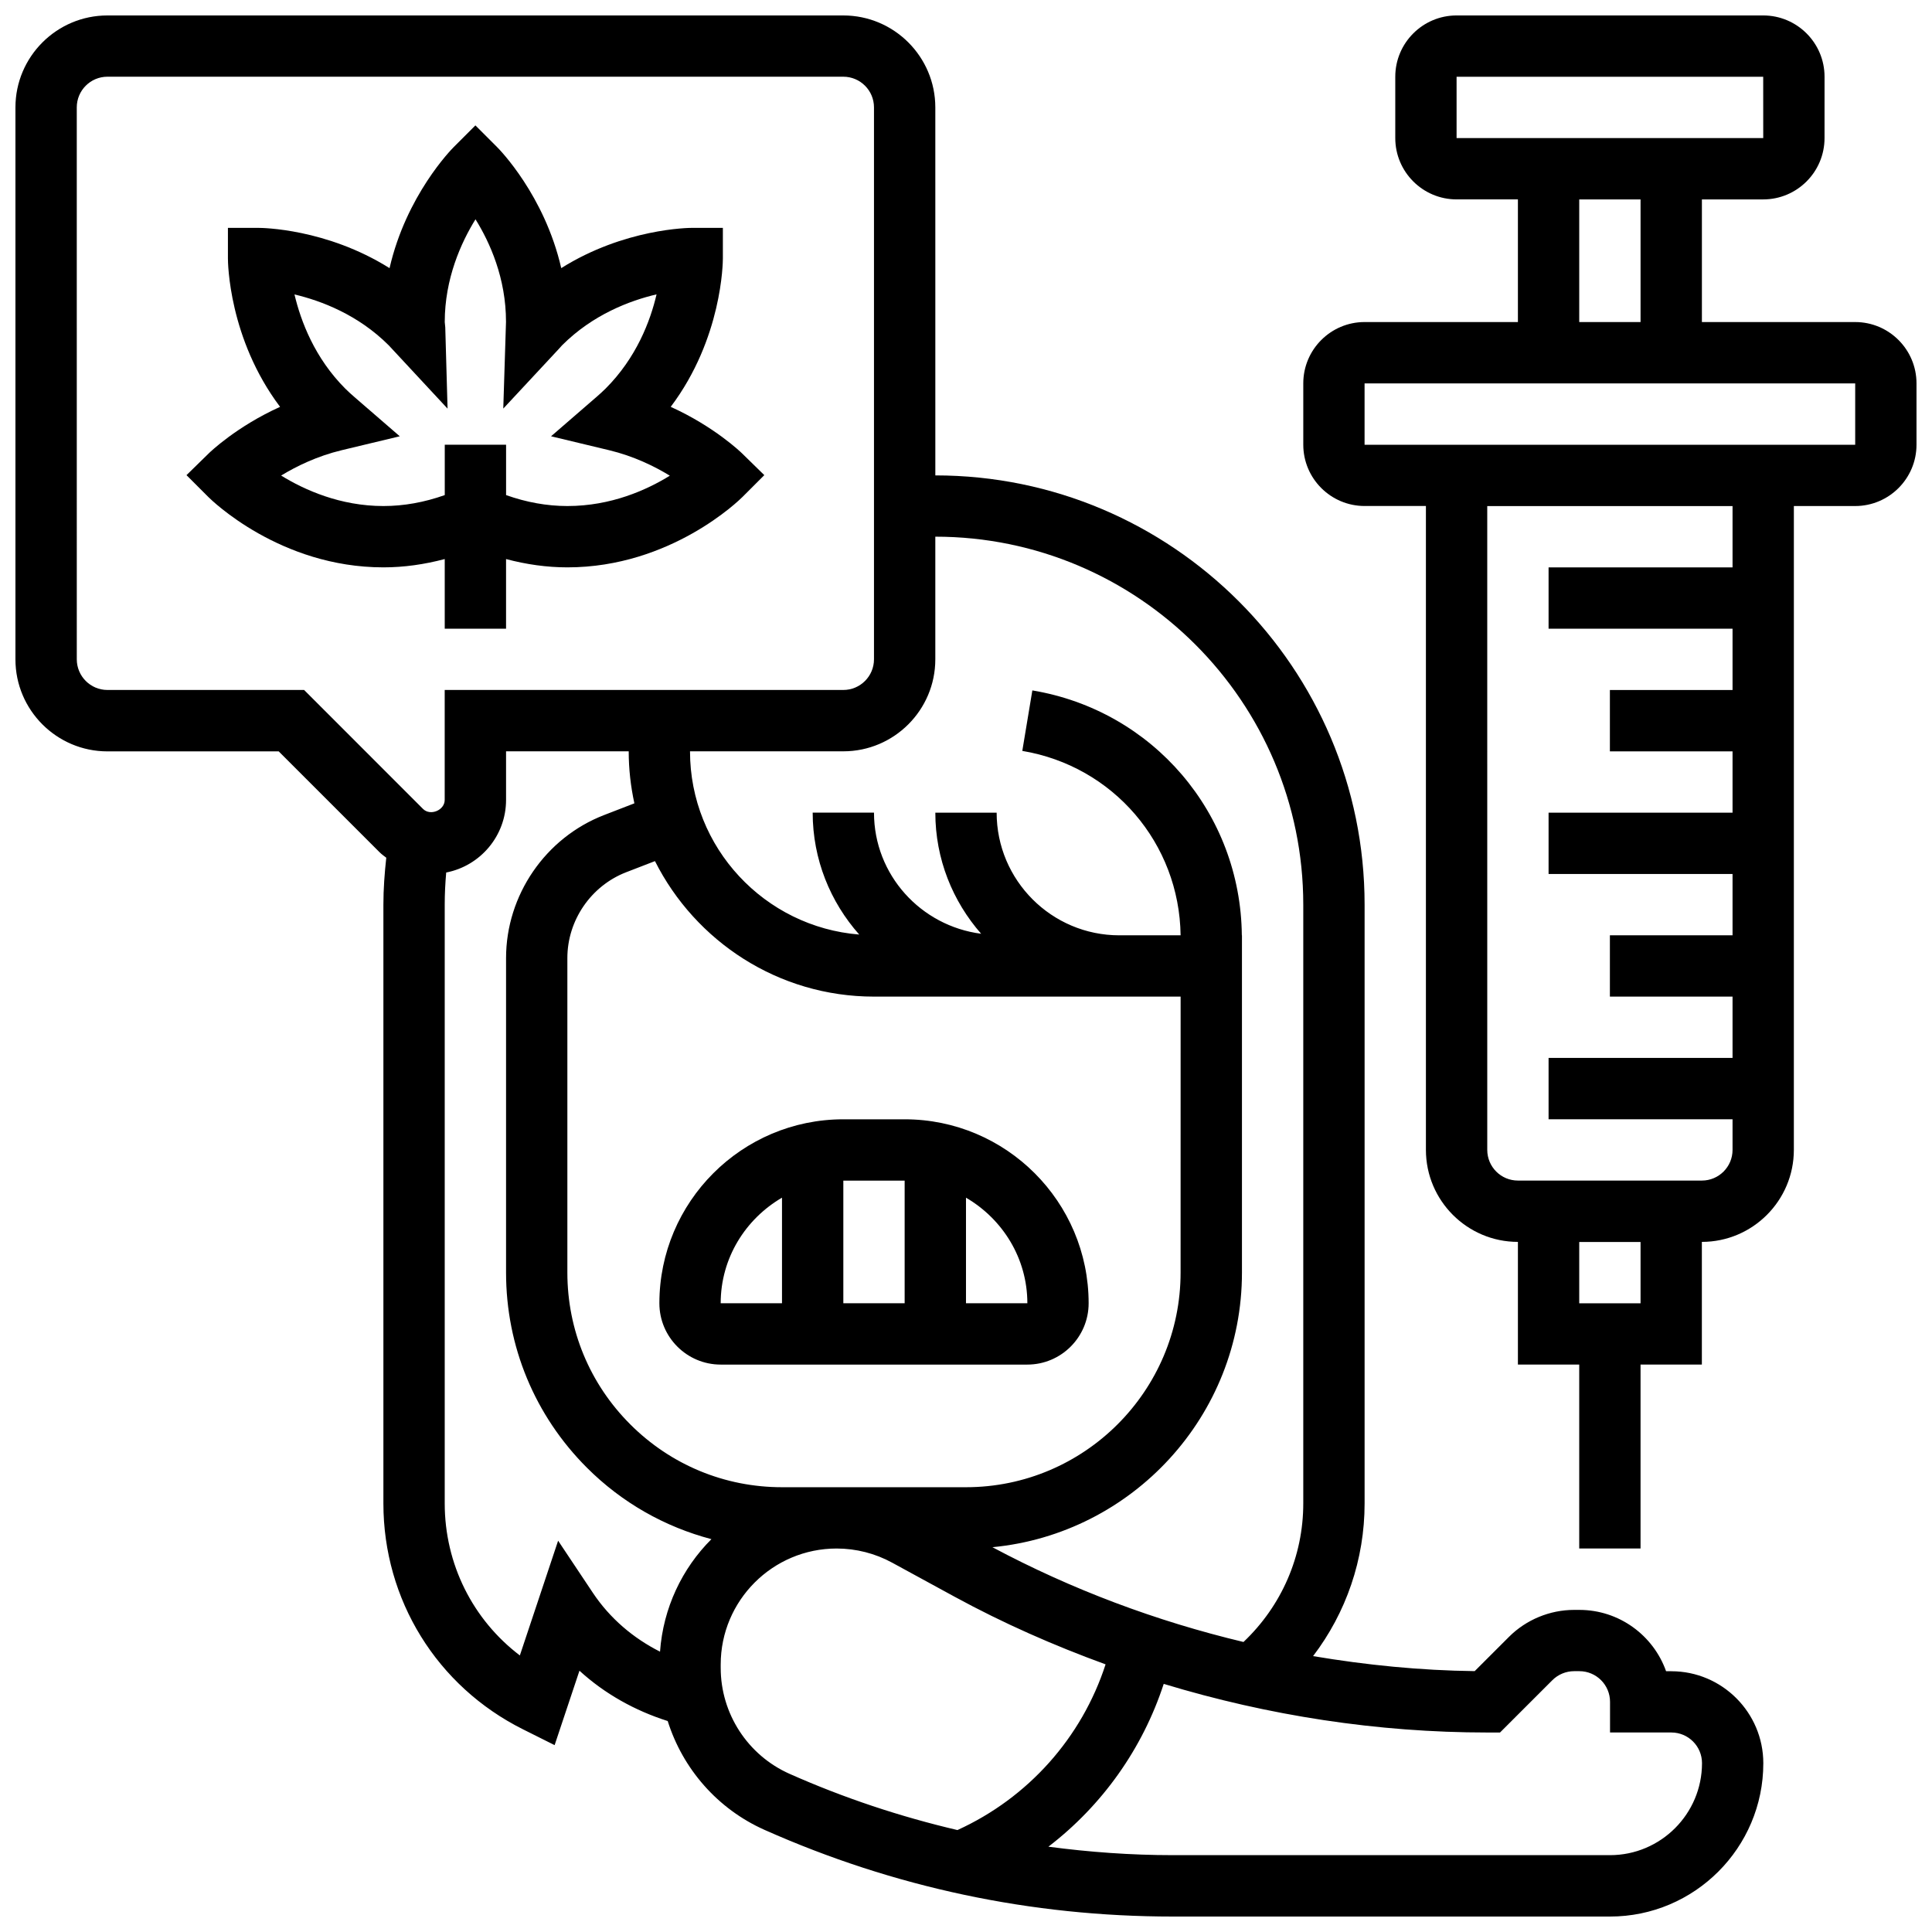 <?xml version="1.0" encoding="UTF-8"?>
<!-- Uploaded to: ICON Repo, www.svgrepo.com, Generator: ICON Repo Mixer Tools -->
<svg width="800px" height="800px" version="1.1" viewBox="144 144 512 512" xmlns="http://www.w3.org/2000/svg">
 <defs>
  <clipPath id="b">
   <path d="m489 148.09h162.9v406.91h-162.9z"/>
  </clipPath>
  <clipPath id="a">
   <path d="m148.09 148.09h463.91v503.81h-463.91z"/>
  </clipPath>
 </defs>
 <g clip-path="url(#b)">
  <path d="m635.65 229.35h-40.629v-32.504h16.25c8.965 0 16.25-7.289 16.25-16.25l0.004-16.254c0-8.965-7.289-16.25-16.25-16.25h-81.262c-8.965 0-16.25 7.289-16.25 16.25v16.25c0 8.965 7.289 16.25 16.25 16.25h16.25v32.504h-40.629c-8.965 0-16.25 7.289-16.25 16.25v16.25c0 8.965 7.289 16.25 16.25 16.25h16.25v170.64c0 13.441 10.938 24.379 24.379 24.379v32.504h16.25v48.754h16.25v-48.754h16.25v-32.504c13.441 0 24.379-10.938 24.379-24.379l0.004-170.63h16.25c8.965 0 16.25-7.289 16.25-16.25v-16.25c0.004-8.969-7.285-16.258-16.246-16.258zm-105.64-65.008h81.258l0.008 16.25-81.266 0.004zm32.504 32.504h16.25v32.504h-16.25zm16.25 292.54h-16.25v-16.25h16.25zm24.379-195.02h-48.754v16.25h48.754v16.25h-32.504v16.25h32.504v16.25h-48.754v16.25h48.754v16.25h-32.504v16.25h32.504v16.25h-48.754v16.25h48.754v8.125c0 4.484-3.641 8.125-8.125 8.125h-48.754c-4.484 0-8.125-3.641-8.125-8.125l-0.004-170.62h65.008zm32.504-32.504h-130.02v-16.25h130.02z"/>
 </g>
 <path d="m261.86 310.61h16.25v-18.453c5.375 1.422 10.805 2.199 16.254 2.199 27.426 0 45.609-17.867 46.375-18.633l5.809-5.809-5.875-5.746c-0.383-0.367-7.363-7.109-18.926-12.352 13.652-18.105 13.82-38.348 13.82-39.305v-8.125h-8.125c-0.871 0-17.934 0.145-34.707 10.668-4.43-19.301-16.391-31.465-17.008-32.082l-5.738-5.742-5.746 5.746c-0.617 0.617-12.578 12.781-17.008 32.082-16.773-10.516-33.836-10.668-34.707-10.668h-8.125v8.125c0 0.957 0.172 21.184 13.82 39.305-11.562 5.234-18.543 11.977-18.926 12.352l-5.875 5.746 5.809 5.809c0.77 0.762 18.953 18.629 46.379 18.629 5.453 0 10.879-0.781 16.25-2.203zm-16.25-32.504c-11.434 0-20.926-4.266-27.109-8.078 4.07-2.477 9.562-5.16 16.059-6.719l15.383-3.688-11.961-10.352c-0.844-0.73-1.676-1.48-2.469-2.266-8.125-8.125-11.809-17.91-13.473-24.973 7.07 1.676 16.844 5.356 24.973 13.48l15.594 16.781-0.609-21.543-0.137-1.402c0-11.516 4.332-21.055 8.148-27.23 3.812 6.129 8.094 15.602 8.086 27.191l-0.723 22.973 14.691-15.781 0.902-1c8.148-8.141 17.957-11.832 25.027-13.488-1.641 7.027-5.305 16.766-13.504 24.965-0.82 0.812-1.648 1.559-2.496 2.293l-11.961 10.352 15.383 3.688c6.523 1.566 12.02 4.258 16.098 6.754-6.133 3.793-15.582 8.043-27.148 8.043-5.43 0-10.871-0.992-16.25-2.902v-13.352h-16.25v13.352c-5.383 1.91-10.824 2.902-16.254 2.902z"/>
 <g clip-path="url(#a)">
  <path d="m586.92 586.89h-1.391c-3.356-9.457-12.391-16.25-22.988-16.25h-1.398c-6.41 0-12.691 2.594-17.234 7.133l-9.102 9.094c-14.375-0.172-28.684-1.602-42.824-3.981 8.77-11.516 13.652-25.613 13.652-40.461v-158.68c0-62.73-51.031-113.76-113.76-113.76l-0.004-97.512c0-13.441-10.938-24.379-24.379-24.379h-195.02c-13.441 0-24.379 10.938-24.379 24.379v146.27c0 13.441 10.938 24.379 24.379 24.379h45.391l26.75 26.75c0.535 0.535 1.16 0.969 1.754 1.43-0.453 4.137-0.762 8.289-0.762 12.449v158.68c0 25.516 14.172 48.445 36.996 59.855l8.379 4.191 6.582-19.723c6.68 6.102 14.66 10.57 23.387 13.336 3.981 12.645 13.188 23.297 25.688 28.855 34.258 15.238 70.645 22.957 108.15 22.957h115.88c22.402 0 40.629-18.227 40.629-40.629 0-13.441-10.938-24.379-24.375-24.379zm-97.539-203.15v158.68c0 14.035-5.762 27.172-15.844 36.723-23.109-5.508-45.512-13.902-66.535-25.117 37.055-3.543 66.129-34.812 66.129-72.777v-89.387h-0.031c-0.316-32.332-23.559-59.57-55.516-64.895l-2.664 16.031c24.094 4.023 41.637 24.516 41.953 48.871h-16.246c-17.926 0-32.504-14.578-32.504-32.504h-16.25c0 12.293 4.606 23.5 12.141 32.09-15.969-2.055-28.395-15.586-28.395-32.098h-16.25c0 12.398 4.688 23.695 12.336 32.309-25.055-2.004-44.844-22.996-44.844-48.559h40.629c13.441 0 24.379-10.938 24.379-24.379v-32.504c53.77 0 97.512 43.742 97.512 97.512zm-138.14 154.39c-15.195 0-29.48-5.922-40.223-16.668-10.742-10.742-16.66-25.027-16.66-40.223v-83.348c0-9.996 6.266-19.129 15.586-22.738l7.629-2.949c10.703 21.258 32.668 35.91 58.047 35.91h81.258l-0.008 73.133c0 31.359-25.523 56.883-56.883 56.883zm-126.65-211.28h-52.117c-4.484 0-8.125-3.648-8.125-8.125l-0.004-146.27c0-4.477 3.641-8.125 8.125-8.125h195.02c4.484 0 8.125 3.648 8.125 8.125v146.27c0 4.477-3.641 8.125-8.125 8.125h-105.64v29.141c0 2.746-3.812 4.316-5.746 2.383zm94.32 254.86c-7.102-3.59-13.277-8.824-17.789-15.586l-9.215-13.82-10.141 30.406c-12.465-9.473-19.91-24.207-19.91-40.297v-158.68c0-2.844 0.145-5.68 0.391-8.508 9.027-1.754 15.863-9.703 15.863-19.234v-12.887h32.504c0 4.738 0.535 9.336 1.504 13.789l-8.027 3.106c-15.539 6.004-25.98 21.23-25.98 37.891v83.348c-0.008 19.535 7.606 37.898 21.422 51.715 9.281 9.281 20.641 15.684 33 18.941-7.762 7.75-12.785 18.219-13.621 29.82zm16.082 4.301v-0.902c0-16.953 13.781-30.734 30.723-30.734 5.137 0 10.215 1.293 14.715 3.754l16.496 8.996c12.887 7.027 26.312 12.938 40.062 17.949-6.297 19.422-20.512 35.379-39.258 43.914-15.172-3.559-30.051-8.484-44.496-14.902-11.086-4.934-18.242-15.945-18.242-28.074zm235.68 49.625h-115.88c-11.109 0-22.094-0.805-32.957-2.242 14.238-10.922 24.938-25.922 30.562-43.148 27.738 8.426 56.676 12.887 85.758 12.887h3.363l13.879-13.871c1.52-1.52 3.617-2.383 5.754-2.383h1.398c4.484 0 8.125 3.641 8.125 8.125v8.125h16.25c4.484 0 8.125 3.641 8.125 8.125 0.004 13.445-10.934 24.383-24.375 24.383z"/>
 </g>
 <path d="m432.5 489.38c0-26.891-21.867-48.754-48.754-48.754h-16.25c-26.891 0-48.754 21.867-48.754 48.754 0 8.965 7.289 16.25 16.25 16.25h81.258c8.961 0.004 16.25-7.285 16.25-16.25zm-16.238 0h-16.266v-27.984c9.668 5.641 16.258 16.008 16.266 27.984zm-32.52-32.504v32.504h-16.25v-32.504zm-32.504 4.519v27.984h-16.25c0-11.977 6.582-22.344 16.25-27.984z"/>
</svg>